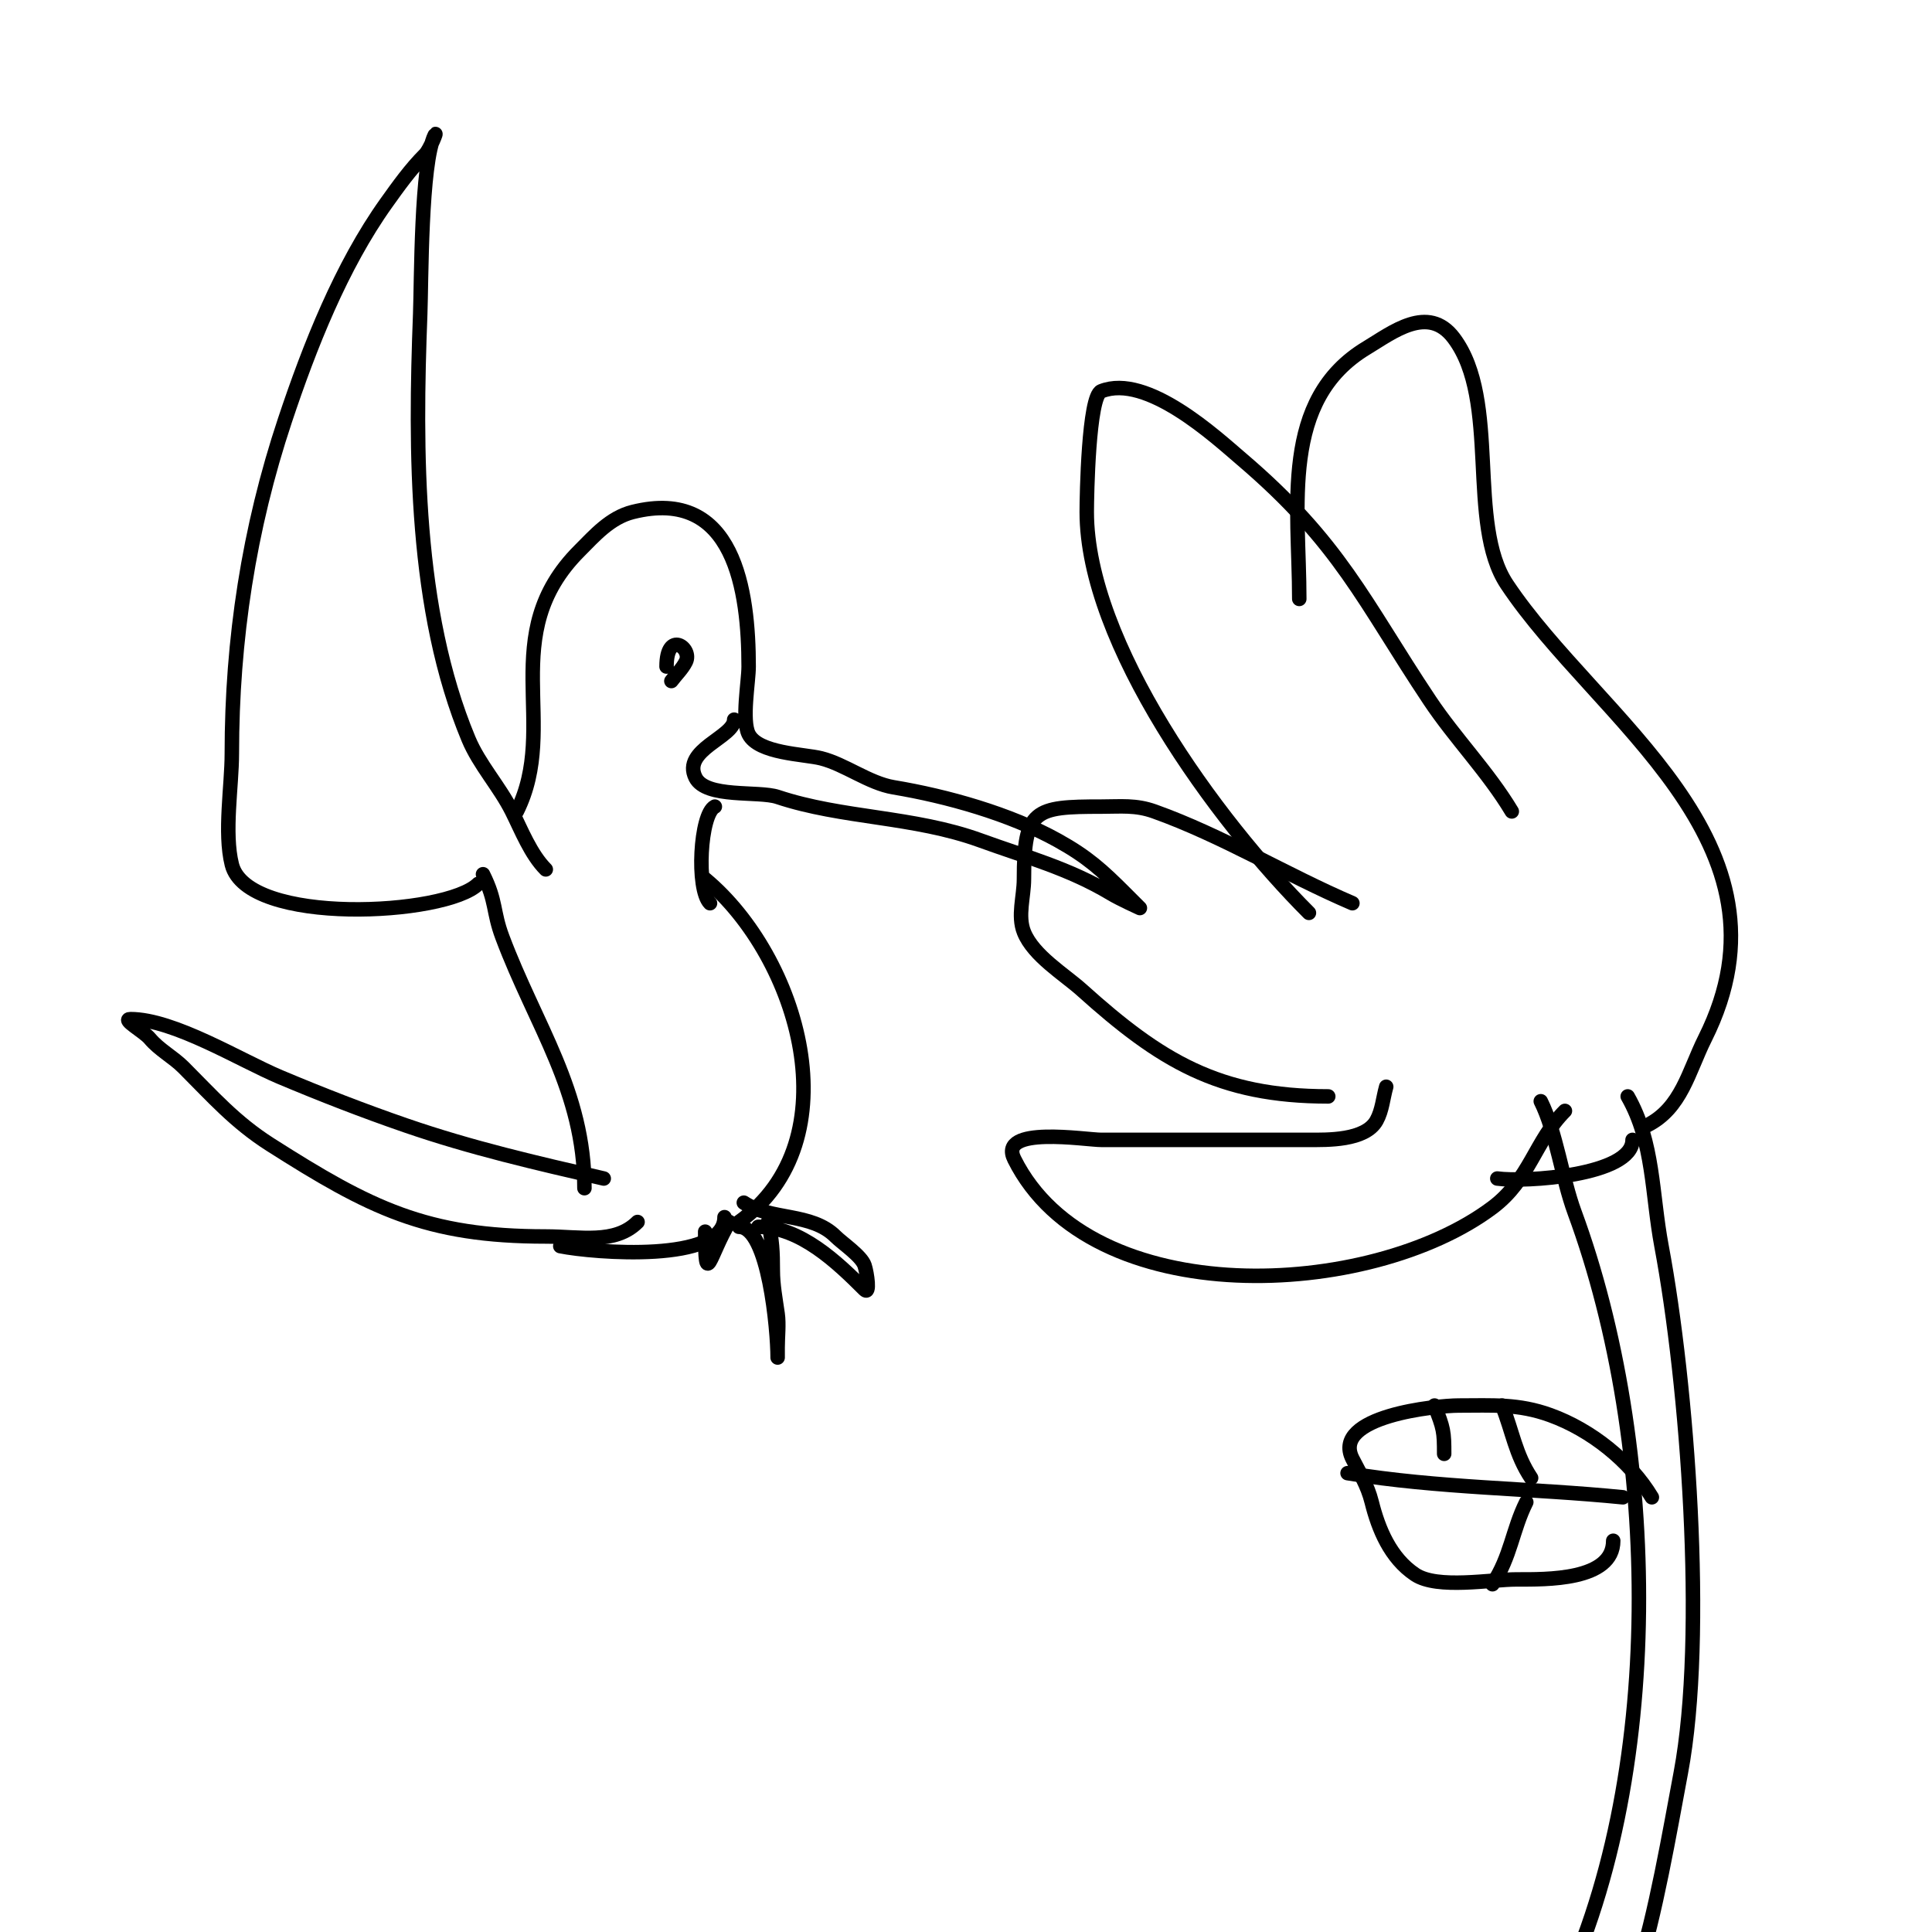 <svg viewBox='0 0 400 400' version='1.1' xmlns='http://www.w3.org/2000/svg' xmlns:xlink='http://www.w3.org/1999/xlink'><g fill='none' stroke='#000000' stroke-width='3' stroke-linecap='round' stroke-linejoin='round'><path d='M337,227c5.429,9.501 4.971,20.178 7,31c5.352,28.544 9.319,80.631 4,109c-2.228,11.883 -5.363,30.088 -9,41c-1.864,5.591 -5,9.974 -5,16'/><path d='M319,228c3.187,6.374 4.401,15.947 7,23c17.651,47.91 19.168,117.664 -4,164'/><path d='M341,233c7.137,-3.568 8.585,-11.171 12,-18c20.348,-40.697 -22.38,-66.07 -41,-94c-8.404,-12.606 -1.298,-38.064 -11,-51c-5.32,-7.093 -12.841,-1.095 -18,2c-18.068,10.841 -14,32.865 -14,52'/><path d='M324,230c-6.192,6.192 -7.262,14.196 -15,20c-25.321,18.991 -83.093,21.814 -99,-10c-3.511,-7.022 14.822,-4 18,-4c14.333,0 28.667,0 43,0c3.702,0 11.655,0.222 14,-4c1.179,-2.121 1.333,-4.667 2,-7'/><path d='M313,168c-4.935,-8.224 -11.714,-15.071 -17,-23c-13.662,-20.494 -18.494,-32.532 -39,-50c-5.147,-4.384 -19.557,-17.777 -29,-14c-2.628,1.051 -3,21.693 -3,25c0,27.167 26.833,63.833 46,83'/><path d='M280,187c-13.78,-5.906 -26.953,-13.983 -41,-19c-3.898,-1.392 -6.904,-1 -11,-1c-13.836,0 -16,0.553 -16,15c0,3.667 -1.362,7.596 0,11c1.953,4.882 8.409,8.768 12,12c16.175,14.558 28.288,22 51,22'/><path d='M310,244c5.602,0.8 28,-0.561 28,-8'/><path d='M342,310c-4.522,-7.536 -12.592,-13.943 -21,-17c-6.644,-2.416 -11.991,-2 -19,-2c-4.563,0 -26.407,2.187 -22,11c1.495,2.99 3.101,5.403 4,9c1.397,5.587 3.849,11.566 9,15c4.586,3.058 15.674,1 21,1c6.065,0 20,0.292 20,-8'/><path d='M336,310c-18.859,-1.886 -38.318,-1.886 -57,-5'/><path d='M311,291c2.195,5.488 2.741,10.111 6,15'/><path d='M297,291c1.897,4.742 2,5.419 2,10'/><path d='M308,310'/><path d='M316,311c-2.883,5.765 -3.198,11.298 -7,17'/><path d='M107,168c8.952,-17.903 -4.499,-36.501 13,-54c3.075,-3.075 6.309,-6.827 11,-8c21.108,-5.277 24,16.404 24,32c0,3.164 -1.468,11.064 0,14c2.012,4.023 11.46,4.115 15,5c4.903,1.226 9.915,5.153 15,6c11.039,1.84 24.097,5.498 34,11c6.16,3.422 9.192,6.192 14,11c1,1 3,3 3,3c0,0 -4.083,-1.85 -6,-3c-8.707,-5.224 -17.536,-7.558 -27,-11c-13.873,-5.045 -28.573,-4.524 -42,-9c-3.945,-1.315 -14.843,0.314 -17,-4c-2.879,-5.758 8,-8.366 8,-12'/><path d='M139,141c1,-1.333 2.255,-2.509 3,-4c1.407,-2.815 -4,-6.671 -4,1'/><path d='M148,167c-3.051,1.526 -3.896,17.104 -1,20'/><path d='M113,180c-3.108,-3.108 -5.07,-8.14 -7,-12c-2.567,-5.134 -6.794,-9.706 -9,-15c-11.125,-26.7 -11.091,-59.622 -10,-88c0.248,-6.439 0.126,-31.251 3,-37c0.667,-1.333 -0.946,2.946 -2,4c-3.018,3.018 -5.519,6.526 -8,10c-9.353,13.094 -15.918,29.755 -21,45c-7.479,22.438 -11,45.442 -11,69c0,6.782 -1.656,16.376 0,23c3.188,12.753 44.393,10.607 51,4'/><path d='M146,182c19.417,16.181 30.667,54.095 7,71'/><path d='M100,181c2.81,5.62 2.008,7.689 4,13c6.891,18.377 17,31.829 17,52'/><path d='M125,244c-14.05,-3.242 -27.358,-6.296 -41,-11c-8.778,-3.027 -17.442,-6.397 -26,-10c-8.23,-3.465 -22.003,-12 -31,-12c-1.886,0 2.793,2.551 4,4c1.967,2.361 4.827,3.827 7,6c6.03,6.03 10.629,11.309 18,16c20.54,13.071 32.178,19 57,19c7.084,0 14.302,1.698 19,-3'/><path d='M116,258c6.987,1.397 34,3.567 34,-6'/><path d='M154,249c5.606,3.738 13.997,1.997 19,7c1.388,1.388 5.348,4.043 6,6c0.527,1.581 1.179,6.179 0,5c-5.652,-5.652 -13.31,-13 -22,-13'/><path d='M159,253c0.905,3.622 1,6.319 1,10c0,3.018 0.573,6.012 1,9c0.31,2.172 0,4.783 0,7c0,0.667 0,2.667 0,2c0,-5.432 -1.834,-27 -8,-27'/><path d='M151,253c-4.171,6.952 -5,14.269 -5,2'/></g>
</svg>